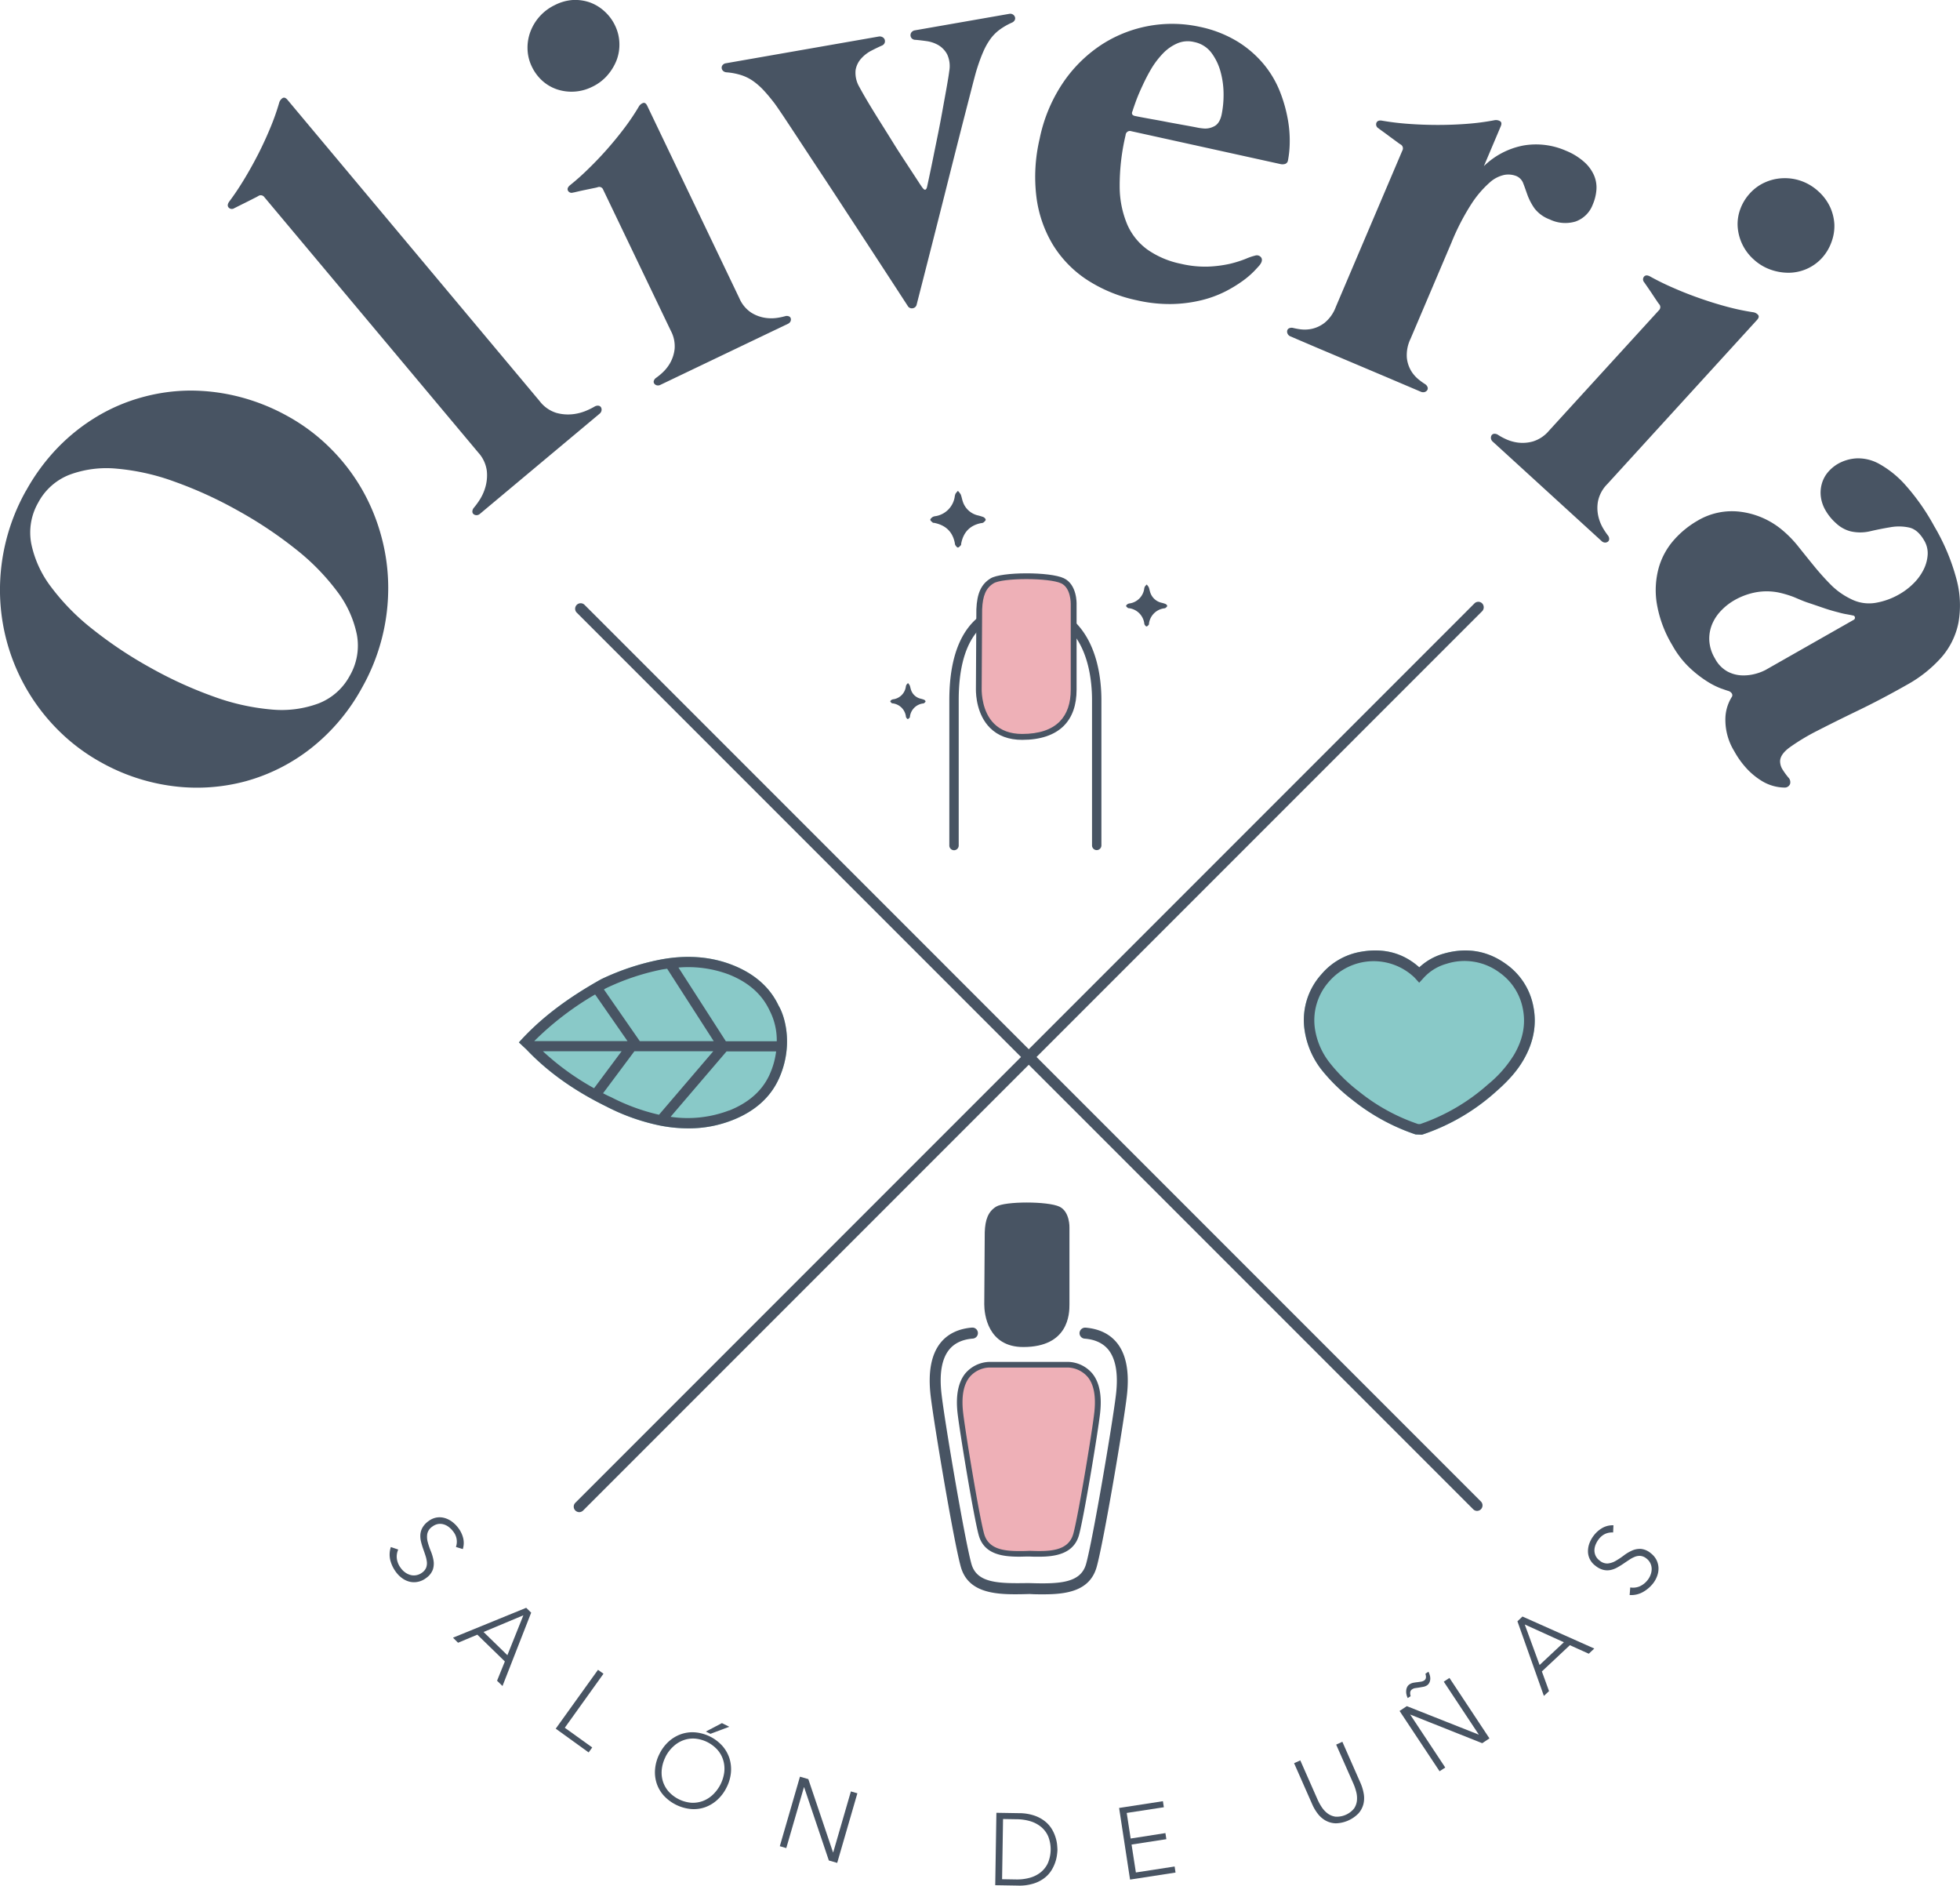 <svg xmlns="http://www.w3.org/2000/svg" viewBox="0 0 689.54 663.2"><defs><style>.cls-1{fill:#485463;}.cls-2{fill:#89c9c8;}.cls-3{fill:#eeb0b7;}</style></defs><title>Oliveria - Salón de uñas</title><g id="Capa_2" data-name="Capa 2"><g id="Layer_1" data-name="Layer 1"><path class="cls-1" d="M140.1,545a6.13,6.13,0,0,0-.46,3.39,7.11,7.11,0,0,0,1.42,3.19,6.54,6.54,0,0,0,1.63,1.57,5.62,5.62,0,0,0,1.9.84,4.56,4.56,0,0,0,2,0,4.75,4.75,0,0,0,1.93-.89,4,4,0,0,0,1.42-1.77,4.49,4.49,0,0,0,.23-2,10.89,10.89,0,0,0-.51-2.26c-.25-.78-.53-1.58-.82-2.4s-.53-1.65-.73-2.47a8.31,8.31,0,0,1-.22-2.47,5.89,5.89,0,0,1,.73-2.42,7.14,7.14,0,0,1,2.08-2.27,6.61,6.61,0,0,1,2.8-1.28,6.43,6.43,0,0,1,2.83.12,8.07,8.07,0,0,1,2.64,1.28,10.76,10.76,0,0,1,2.22,2.2,9.91,9.91,0,0,1,1.74,3.54,7.26,7.26,0,0,1-.11,3.94l-2.42-.75a5.65,5.65,0,0,0-1-5.48,7.49,7.49,0,0,0-1.56-1.57,5.28,5.28,0,0,0-1.82-.91,4.36,4.36,0,0,0-1.94-.1,4.67,4.67,0,0,0-2,.91,4.07,4.07,0,0,0-1.76,2.54,6.8,6.8,0,0,0,.17,2.92,25.62,25.62,0,0,0,1.07,3.16,15.53,15.53,0,0,1,.95,3.25,6.86,6.86,0,0,1-.22,3.21,6.29,6.29,0,0,1-2.39,3,7,7,0,0,1-2.84,1.32,6.63,6.63,0,0,1-2.84,0,7.46,7.46,0,0,1-2.64-1.19,9.81,9.81,0,0,1-2.17-2.1,12,12,0,0,1-2.09-4.24,8.47,8.47,0,0,1,.18-4.69Z"/><path class="cls-1" d="M185.12,565.49l1.75,1.71L176.78,593l-1.91-1.86,2.74-6.78-9.68-9.42-6.78,2.84L159.37,576Zm-1,2.64-14,5.87,8.38,8.16Z"/><path class="cls-1" d="M210.38,587.3l1.93,1.38-13.61,19,9.65,6.93-1.26,1.75L195.51,608Z"/><path class="cls-1" d="M232,616.89a14.57,14.57,0,0,1,3.26-4.37,12.86,12.86,0,0,1,4.31-2.58,12.23,12.23,0,0,1,5-.64,14.62,14.62,0,0,1,9.57,4.77,12.35,12.35,0,0,1,2.48,4.35,13,13,0,0,1,.53,5,14.43,14.43,0,0,1-1.53,5.24,14.6,14.6,0,0,1-3.27,4.38,12.75,12.75,0,0,1-4.31,2.6,11.91,11.91,0,0,1-5,.62,14.92,14.92,0,0,1-9.57-4.77,12.06,12.06,0,0,1-2.48-4.34,12.58,12.58,0,0,1-.52-5A14.43,14.43,0,0,1,232,616.89Zm2.13,1.06a12.66,12.66,0,0,0-1.3,4.3,10.45,10.45,0,0,0,.34,4.15,10.11,10.11,0,0,0,2,3.65,12.12,12.12,0,0,0,8,4,10.07,10.07,0,0,0,4.11-.61,10.55,10.55,0,0,0,3.52-2.23,13.27,13.27,0,0,0,4-7.92,10.43,10.43,0,0,0-.35-4.15,9.88,9.88,0,0,0-2-3.65,12.12,12.12,0,0,0-8-4,9.91,9.91,0,0,0-4.11.61,10.46,10.46,0,0,0-3.52,2.22A12.6,12.6,0,0,0,234.08,618Zm19.85-11.9,2.58,1.28-6.63,2.49-1.61-.81Z"/><path class="cls-1" d="M281.43,624.89l2.94.85,8.69,25.76h.07l6.22-21.43,2.28.66-7.1,24.48-2.94-.85-8.69-25.76-.07,0L276.62,650l-2.28-.66Z"/><path class="cls-1" d="M350.54,637.59l7.89.13a16.79,16.79,0,0,1,5.6.9,12.32,12.32,0,0,1,3.8,2.13,10.42,10.42,0,0,1,2.37,2.83,13.62,13.62,0,0,1,1.24,2.95,12.26,12.26,0,0,1,.48,2.55c.06.76.09,1.29.09,1.6s-.05.85-.14,1.6a13.28,13.28,0,0,1-.56,2.53,13.8,13.8,0,0,1-1.34,2.91,10.24,10.24,0,0,1-2.46,2.75,12.17,12.17,0,0,1-3.87,2,16.78,16.78,0,0,1-5.63.72l-7.88-.13Zm2,23.36,4.9.08a16.75,16.75,0,0,0,4.72-.55,10.8,10.8,0,0,0,3.85-1.87,9.12,9.12,0,0,0,2.61-3.25,12.43,12.43,0,0,0,.15-9.46,8.94,8.94,0,0,0-2.5-3.34,11,11,0,0,0-3.78-2,17,17,0,0,0-4.71-.7l-4.9-.08Z"/><path class="cls-1" d="M393.71,635.89l15.41-2.38.33,2.13-13.06,2,1.38,9L410,644.73l.33,2.14-12.24,1.89,1.52,9.82,13.63-2.1.32,2.13-16,2.47Z"/><path class="cls-1" d="M478.61,627.05a16.31,16.31,0,0,1,1.15,3.77,9,9,0,0,1-.09,3.67,7.94,7.94,0,0,1-1.71,3.27,11.55,11.55,0,0,1-8,3.53,7.83,7.83,0,0,1-3.57-.95,9,9,0,0,1-2.77-2.4,15.63,15.63,0,0,1-2-3.4l-6.35-14.39,2.18-1,6.1,13.83a18.36,18.36,0,0,0,1.41,2.57,9,9,0,0,0,2.06,2.24,6.13,6.13,0,0,0,2.8,1.16,7.83,7.83,0,0,0,6.56-2.89,6.07,6.07,0,0,0,1-2.85,8.74,8.74,0,0,0-.26-3,18,18,0,0,0-.94-2.77l-6.11-13.83,2.18-1Z"/><path class="cls-1" d="M492.38,601.77l2.55-1.69,25.26,10,.06,0-12.32-18.61,2-1.31L524,611.42l-2.55,1.69-25.26-10.05-.06,0,12.32,18.61-2,1.31Zm2.87-4.53a5.4,5.4,0,0,1-.44-1.25,4.34,4.34,0,0,1-.1-1.33,3.26,3.26,0,0,1,.32-1.27,2.44,2.44,0,0,1,.89-1,3.53,3.53,0,0,1,1.33-.54c.49-.09,1-.16,1.42-.2l1.3-.19a2.77,2.77,0,0,0,1-.37,1.38,1.38,0,0,0,.69-1.11,3.29,3.29,0,0,0-.2-1.29l1.08-.72a7,7,0,0,1,.48,1.26,4,4,0,0,1,.16,1.32,3.13,3.13,0,0,1-.3,1.21,2.38,2.38,0,0,1-.84,1,3.46,3.46,0,0,1-1.31.52l-1.42.25-1.35.2a2.57,2.57,0,0,0-1.1.39,1.45,1.45,0,0,0-.74,1.13,3.45,3.45,0,0,0,.16,1.32Z"/><path class="cls-1" d="M533.84,570.23l1.78-1.67,25.26,11.26-1.94,1.82-6.65-3-9.85,9.23,2.52,6.91-1.81,1.7Zm2.58,1.13,5.22,14.25,8.54-8Z"/><path class="cls-1" d="M573.53,558.33a6,6,0,0,0,3.39-.42,7.25,7.25,0,0,0,2.73-2.19,6.66,6.66,0,0,0,1.09-2,5.71,5.71,0,0,0,.33-2,4.66,4.66,0,0,0-.48-1.93,4.51,4.51,0,0,0-1.35-1.63,4,4,0,0,0-2.07-.92,4.53,4.53,0,0,0-2,.3,10.9,10.9,0,0,0-2,1.07c-.69.45-1.39.92-2.11,1.41a23.94,23.94,0,0,1-2.2,1.34,8.08,8.08,0,0,1-2.33.85,5.88,5.88,0,0,1-2.53-.08,7.25,7.25,0,0,1-2.72-1.43,6.42,6.42,0,0,1-2-2.38,6.26,6.26,0,0,1-.62-2.77,8,8,0,0,1,.56-2.88,10.57,10.57,0,0,1,1.56-2.71,10.09,10.09,0,0,1,3-2.59,7.37,7.37,0,0,1,3.84-.9l-.11,2.53a5.92,5.92,0,0,0-2.79.49,6.08,6.08,0,0,0-2.26,1.86,7.91,7.91,0,0,0-1.11,1.92,5.5,5.5,0,0,0-.42,2,4.52,4.52,0,0,0,.41,1.9,4.44,4.44,0,0,0,1.39,1.68,4.07,4.07,0,0,0,2.9,1.05,6.77,6.77,0,0,0,2.78-.92,26.12,26.12,0,0,0,2.78-1.84,14.82,14.82,0,0,1,2.9-1.75,6.85,6.85,0,0,1,3.16-.62,6.33,6.33,0,0,1,3.53,1.54,7.05,7.05,0,0,1,2,2.4,6.78,6.78,0,0,1,.69,2.76,7.47,7.47,0,0,1-.48,2.85,9.53,9.53,0,0,1-1.47,2.64A12.12,12.12,0,0,1,577.9,560a8.47,8.47,0,0,1-4.58,1Z"/><path class="cls-1" d="M9.17,172.59a71.5,71.5,0,0,1,11.18-15.17,67.74,67.74,0,0,1,13.9-11,63.44,63.44,0,0,1,15.84-6.72A64.72,64.72,0,0,1,67,137.37a69.59,69.59,0,0,1,17.32,2.23,71.59,71.59,0,0,1,17,6.84,67.09,67.09,0,0,1,14.74,11.05,68.75,68.75,0,0,1,11,14.13,69.53,69.53,0,0,1,6.92,16.4,68.88,68.88,0,0,1,2.59,17.76,71.17,71.17,0,0,1-9.16,36,69.36,69.36,0,0,1-17.89,21.31,65,65,0,0,1-23,11.66,65.92,65.92,0,0,1-25.56,1.76A69.81,69.81,0,0,1,35.31,268,67.17,67.17,0,0,1,20.57,256.9,69.68,69.68,0,0,1,0,208.56a71.24,71.24,0,0,1,9.16-36Zm113.88,65.09a21.15,21.15,0,0,0,2.48-14.56A37.63,37.63,0,0,0,118.6,208a79.46,79.46,0,0,0-14.53-14.83,146.2,146.2,0,0,0-20.41-13.6,144.78,144.78,0,0,0-22.25-10.16,79.23,79.23,0,0,0-20.31-4.57,37.42,37.42,0,0,0-16.55,2.1,21.15,21.15,0,0,0-11.07,9.77A21.15,21.15,0,0,0,11,191.22a37.63,37.63,0,0,0,6.93,15.17,79.29,79.29,0,0,0,14.58,14.86,145.81,145.81,0,0,0,20.36,13.57A145.14,145.14,0,0,0,75.17,245a79.23,79.23,0,0,0,20.26,4.54,37.42,37.42,0,0,0,16.55-2.1A21.15,21.15,0,0,0,123.05,237.68Z"/><path class="cls-1" d="M189.85,141.08a11.83,11.83,0,0,0,5.82,4.12,15.28,15.28,0,0,0,5.86.48,17,17,0,0,0,4.9-1.31,24.1,24.1,0,0,0,2.83-1.42,2.15,2.15,0,0,1,1.36-.25,1.21,1.21,0,0,1,.84.6,1.7,1.7,0,0,1,.16,1.09,1.89,1.89,0,0,1-.73,1.16l-42,35.14a1.89,1.89,0,0,1-1.27.51,1.67,1.67,0,0,1-1-.35,1.16,1.16,0,0,1-.44-.93,2.13,2.13,0,0,1,.49-1.29,26.71,26.71,0,0,0,1.89-2.54,16.82,16.82,0,0,0,2.15-4.59,15.1,15.1,0,0,0,.56-5.85,11.77,11.77,0,0,0-3-6.46L93,69.34a1.55,1.55,0,0,0-2-.48,12.06,12.06,0,0,1-1.36.74L86.88,71c-1,.5-2,1-2.83,1.41s-1.39.71-1.59.79a1.53,1.53,0,0,1-2-.18c-.5-.54-.43-1.25.19-2.13q2.52-3.34,5.13-7.63t5-8.94q2.37-4.65,4.31-9.34a81.43,81.43,0,0,0,3.12-8.81,2.92,2.92,0,0,1,1.15-1.64q.83-.55,1.77.57Z"/><path class="cls-1" d="M216.39,9a15.09,15.09,0,0,1,1.51,6.14,15.32,15.32,0,0,1-1,6.09,18.2,18.2,0,0,1-3.3,5.36,16.44,16.44,0,0,1-5.39,4,16.19,16.19,0,0,1-12.27.83,14.76,14.76,0,0,1-5.13-3,15.81,15.81,0,0,1-3.71-5,15.09,15.09,0,0,1-1.51-6.14,16,16,0,0,1,1-6.11,17,17,0,0,1,8.61-9.39A16.29,16.29,0,0,1,201.52,0a15.82,15.82,0,0,1,6,.85A15.36,15.36,0,0,1,212.68,4,15.81,15.81,0,0,1,216.39,9Zm11.29,28.17c-.4-.83-.9-1.14-1.49-.93a2.73,2.73,0,0,0-1.44,1.24,80.73,80.73,0,0,1-4.93,7.35q-2.88,3.84-6.15,7.55t-6.67,7a84.05,84.05,0,0,1-6.5,5.79c-.78.67-1,1.31-.67,1.92a1.44,1.44,0,0,0,1.78.63c.2,0,.75-.14,1.64-.35s1.87-.42,2.93-.64,2-.41,2.85-.59a11.55,11.55,0,0,0,1.42-.35,1.46,1.46,0,0,1,1.75.92L236,116.34a11.54,11.54,0,0,1,1.33,6.44,13,13,0,0,1-1.64,5,14.15,14.15,0,0,1-2.76,3.4,20.59,20.59,0,0,1-2.18,1.76A2,2,0,0,0,230,134a1.11,1.11,0,0,0,.19.95,1.59,1.59,0,0,0,.87.57,1.84,1.84,0,0,0,1.29-.17l44.81-21.44a1.85,1.85,0,0,0,.95-.89,1.66,1.66,0,0,0,.1-1,1.1,1.1,0,0,0-.63-.74,2,2,0,0,0-1.3-.09,22.51,22.51,0,0,1-2.73.59,14.3,14.3,0,0,1-4.39,0,12.81,12.81,0,0,1-4.88-1.83,11.48,11.48,0,0,1-4.18-5.07Z"/><path class="cls-1" d="M343.77,24c-.28.82-.78,2.65-1.52,5.48l-2.67,10.38Q338,46,336.14,53.34T332.4,68.17q-4.42,17.53-9.94,39.06a1.63,1.63,0,0,1-1.32,1.18,1.68,1.68,0,0,1-1.63-.56q-12-18.46-21.87-33.5-4.18-6.43-8.34-12.72T281.7,50.1q-3.45-5.25-5.87-8.89c-1.62-2.42-2.71-4-3.26-4.75q-2.06-2.7-3.87-4.65a24,24,0,0,0-3.74-3.3,15.5,15.5,0,0,0-4.15-2.07,23,23,0,0,0-5.13-1,2,2,0,0,1-1.3-.51,1.64,1.64,0,0,1-.49-1,1.47,1.47,0,0,1,.34-1.06,1.84,1.84,0,0,1,1.21-.63l53.71-9.39a2,2,0,0,1,1.29.2,1.64,1.64,0,0,1,.79.86,1.74,1.74,0,0,1,0,1.17,1.76,1.76,0,0,1-1.09,1c-1,.45-2.16,1-3.55,1.72A12.45,12.45,0,0,0,303,20.56a8,8,0,0,0-2,4.13,9.85,9.85,0,0,0,1.35,5.94c.54,1,1.42,2.59,2.67,4.7s2.67,4.43,4.28,7,3.28,5.22,5,8,3.36,5.27,4.85,7.54l3.74,5.72c1,1.55,1.6,2.41,1.77,2.59.63.81,1.11.72,1.43-.25.12-.51.39-1.72.79-3.62s.89-4.19,1.43-6.89,1.14-5.59,1.76-8.68,1.18-6.08,1.7-9,1-5.44,1.39-7.72.67-3.93.78-4.94a9.85,9.85,0,0,0-.74-6,8.36,8.36,0,0,0-3.15-3.25,11.62,11.62,0,0,0-4.15-1.38c-1.47-.2-2.74-.35-3.81-.44a1.77,1.77,0,0,1-1.37-.56,1.66,1.66,0,0,1,0-2.16,1.91,1.91,0,0,1,1.2-.63l33.15-5.79a1.76,1.76,0,0,1,1.25.21,1.72,1.72,0,0,1,.73.87A1.42,1.42,0,0,1,357,7.06a2,2,0,0,1-1.05.92,23.11,23.11,0,0,0-4.5,2.63A15.23,15.23,0,0,0,348.23,14a23.62,23.62,0,0,0-2.39,4.38Q344.79,20.78,343.77,24Z"/><path class="cls-1" d="M398,46.15a1.51,1.51,0,0,0-2,1.36,76.83,76.83,0,0,0-2.09,18.15A34.55,34.55,0,0,0,396.59,79a21.51,21.51,0,0,0,7.19,8.86,31.45,31.45,0,0,0,11.63,4.91,36.92,36.92,0,0,0,9.63,1,42.85,42.85,0,0,0,7.72-1A40.51,40.51,0,0,0,438.34,91a20.27,20.27,0,0,1,3.22-1.1,1.88,1.88,0,0,1,2.18.74c.41.7.22,1.56-.57,2.59-.3.36-.93,1.05-1.9,2.08a30.54,30.54,0,0,1-4,3.43,46.51,46.51,0,0,1-6.14,3.75,39.26,39.26,0,0,1-8.28,3.06,48,48,0,0,1-10.41,1.38,51.23,51.23,0,0,1-12.42-1.3,51.64,51.64,0,0,1-17.65-7.24,39.54,39.54,0,0,1-12-12.38,43,43,0,0,1-5.76-16.8,58.25,58.25,0,0,1,1.14-20.38,54.61,54.61,0,0,1,8.63-20.32,48.41,48.41,0,0,1,13.75-13.18A45.66,45.66,0,0,1,422,9.42a41.86,41.86,0,0,1,13.46,5.25,37.78,37.78,0,0,1,9.2,8,35.82,35.82,0,0,1,5.58,9.42,50.84,50.84,0,0,1,2.77,9.6,41.24,41.24,0,0,1,.72,8.56,34.75,34.75,0,0,1-.61,6.14,1.55,1.55,0,0,1-1,1.27,3.4,3.4,0,0,1-1.86,0Zm.36-6.94c-.33.85,0,1.37.92,1.58l2,.4,4.25.78c1.67.29,3.46.62,5.36,1l5.48,1c1.74.31,3.23.59,4.49.83a18.17,18.17,0,0,0,2.42.37,6.53,6.53,0,0,0,3.71-.67q2.06-.91,2.78-4.17a34.7,34.7,0,0,0,.69-7,30,30,0,0,0-1-7.87,19.85,19.85,0,0,0-3.23-6.83,10.06,10.06,0,0,0-6.17-3.86,9.32,9.32,0,0,0-5.84.47,15.5,15.5,0,0,0-5,3.47,29.9,29.9,0,0,0-4.1,5.32A64.53,64.53,0,0,0,402,30q-1.39,2.94-2.32,5.44C399.09,37.07,398.65,38.34,398.39,39.21Z"/><path class="cls-1" d="M550.88,53a22.18,22.18,0,0,1,6.49,4,13.59,13.59,0,0,1,3.42,4.68,10.84,10.84,0,0,1,.84,5.08,16.16,16.16,0,0,1-1.28,5.16,10.07,10.07,0,0,1-6.09,6,12.58,12.58,0,0,1-9.07-.75,12,12,0,0,1-5.36-3.9,20.73,20.73,0,0,1-2.4-4.53c-.55-1.5-1-2.89-1.51-4.16a4.42,4.42,0,0,0-2.54-2.69,7.79,7.79,0,0,0-4-.4A11.1,11.1,0,0,0,524,64.27a36.43,36.43,0,0,0-6.34,7.44A81.88,81.88,0,0,0,510.6,85.4l-14.36,33.75a13.17,13.17,0,0,0-1.3,6.7,11.25,11.25,0,0,0,1.57,4.7,11.65,11.65,0,0,0,2.68,3,22.52,22.52,0,0,0,2.21,1.58,2.14,2.14,0,0,1,.85,1.11,1.22,1.22,0,0,1-.15,1,1.73,1.73,0,0,1-.91.65,2,2,0,0,1-1.38-.13l-9.76-4.15-.88-.38L464.6,122.84l-.88-.37L454,118.32a1.89,1.89,0,0,1-1-.91,1.67,1.67,0,0,1-.16-1.1,1.18,1.18,0,0,1,.64-.83,2.12,2.12,0,0,1,1.39-.15,24.34,24.34,0,0,0,2.67.5,12,12,0,0,0,4-.18,11.3,11.3,0,0,0,4.48-2.13,13.07,13.07,0,0,0,3.93-5.58l23.41-55a1.56,1.56,0,0,0-.5-2.06,13,13,0,0,1-1.29-.89L489,48.11c-.93-.7-1.79-1.34-2.59-1.91s-1.27-.92-1.44-1.07a1.56,1.56,0,0,1-.76-1.88c.26-.7.93-1,2-.81a93,93,0,0,0,9.26,1.12c3.39.25,6.84.38,10.38.38s7-.13,10.42-.4a85,85,0,0,0,9.4-1.24,2.9,2.9,0,0,1,2,.28c.59.33.69.94.3,1.85l-5.93,14a27.19,27.19,0,0,1,14-7.27A26.13,26.13,0,0,1,550.88,53Z"/><path class="cls-1" d="M565.45,170.27a12,12,0,0,0-3.26,6,13.07,13.07,0,0,0,.14,5.43,14.85,14.85,0,0,0,1.72,4.23,23.83,23.83,0,0,0,1.64,2.41,2,2,0,0,1,.43,1.29,1.18,1.18,0,0,1-.47.9,1.65,1.65,0,0,1-1,.3,1.86,1.86,0,0,1-1.23-.56l-38.22-34.9a1.83,1.83,0,0,1-.67-1.17,1.65,1.65,0,0,1,.2-1.07,1.19,1.19,0,0,1,.85-.55,2.12,2.12,0,0,1,1.33.3,20,20,0,0,0,2.55,1.42,14.89,14.89,0,0,0,4.36,1.34,13.4,13.4,0,0,0,5.42-.36,12,12,0,0,0,5.71-3.8l38.65-42.33a1.53,1.53,0,0,0,.19-2.06,11.22,11.22,0,0,1-.89-1.23q-.75-1.09-1.68-2.52c-.63-.94-1.22-1.8-1.76-2.58s-.88-1.26-1-1.45a1.51,1.51,0,0,1-.09-2c.46-.55,1.16-.59,2.11-.09a89.84,89.84,0,0,0,8.14,4q4.53,2,9.4,3.7c3.23,1.14,6.47,2.14,9.69,3a83.23,83.23,0,0,0,9,1.89,2.85,2.85,0,0,1,1.76.9c.43.49.32,1.09-.32,1.8Zm78.89-85.18a16,16,0,0,0,1-6.17,16.71,16.71,0,0,0-1.52-6.14,17.3,17.3,0,0,0-4.12-5.5,17.6,17.6,0,0,0-5.93-3.6,17.29,17.29,0,0,0-6.51-1,16.83,16.83,0,0,0-6.28,1.45,15.82,15.82,0,0,0-5.34,3.86,16.52,16.52,0,0,0-3.39,5.55,15.17,15.17,0,0,0-.93,6.14,16.94,16.94,0,0,0,5.6,11.53,17.26,17.26,0,0,0,6,3.63,18.72,18.72,0,0,0,6.47,1.09,16,16,0,0,0,11.62-5.23A16.69,16.69,0,0,0,644.34,85.09Z"/><path class="cls-1" d="M629.11,273.41a2.35,2.35,0,0,1,.65,2.32,2,2,0,0,1-2,1.27,15.72,15.72,0,0,1-7.89-2.29,25.33,25.33,0,0,1-4.91-3.91,30.9,30.9,0,0,1-4.83-6.58A21,21,0,0,1,607,253.49a15,15,0,0,1,2.19-8.26,1.14,1.14,0,0,0,0-1.43A2.2,2.2,0,0,0,608,243c-.28-.08-1.12-.36-2.49-.84a26.93,26.93,0,0,1-5-2.54,40.31,40.31,0,0,1-6.17-4.84,32.55,32.55,0,0,1-6-7.83,41.63,41.63,0,0,1-5.53-15.08,29.63,29.63,0,0,1,.81-12.41,25.16,25.16,0,0,1,5.37-9.64,33,33,0,0,1,8.21-6.68A23.64,23.64,0,0,1,612.33,180a28.46,28.46,0,0,1,14.16,6,39.64,39.64,0,0,1,6.15,6.2q2.77,3.48,5.56,6.9t5.83,6.5a25.69,25.69,0,0,0,7.09,5.06,13.92,13.92,0,0,0,8.59,1.39,25,25,0,0,0,8.41-3,23.52,23.52,0,0,0,5.22-4,18.19,18.19,0,0,0,3.49-4.91,13.48,13.48,0,0,0,1.34-5.15A8.74,8.74,0,0,0,677,190.2c-1.51-2.64-3.28-4.19-5.33-4.65a17,17,0,0,0-6.54-.13c-2.3.38-4.66.84-7.07,1.4a15.21,15.21,0,0,1-7,.06,11.71,11.71,0,0,1-5.06-2.79,18.19,18.19,0,0,1-3.73-4.52,12.69,12.69,0,0,1-1.69-4.9,11.58,11.58,0,0,1,.37-4.6,10.76,10.76,0,0,1,2.14-4,13.52,13.52,0,0,1,3.62-3,15,15,0,0,1,6.5-1.86,15.26,15.26,0,0,1,8,2,35.29,35.29,0,0,1,9.15,7.42,77.28,77.28,0,0,1,10.08,14.39,73.87,73.87,0,0,1,7.85,18.64A35.19,35.19,0,0,1,689,219a26.34,26.34,0,0,1-6,12.21,45.78,45.78,0,0,1-12.14,9.65q-8.94,5.07-17.09,9t-14.31,7.1a74.49,74.49,0,0,0-9.82,5.89c-2.44,1.79-3.56,3.56-3.37,5.33a5.52,5.52,0,0,0,.89,2.54A25,25,0,0,0,629.11,273.41Zm23-55.39a.83.83,0,0,0,.47-.88.77.77,0,0,0-.75-.67c-.83-.18-1.61-.33-2.32-.45a25.2,25.2,0,0,1-2.67-.62q-2.85-.71-5.5-1.63c-1.78-.61-3.56-1.22-5.37-1.82s-3.35-1.33-5-2a37,37,0,0,0-5.13-1.53,21.41,21.41,0,0,0-8.05-.11,24.08,24.08,0,0,0-7.62,2.8,20.52,20.52,0,0,0-4.6,3.59,15.57,15.57,0,0,0-3.23,4.83,13.36,13.36,0,0,0-1,5.7,13.77,13.77,0,0,0,2,6.38,11,11,0,0,0,4.45,4.6,11.79,11.79,0,0,0,5.15,1.34,16.08,16.08,0,0,0,4.83-.61,17.08,17.08,0,0,0,3.35-1.3Z"/><path class="cls-1" d="M519.64,531.41a1.91,1.91,0,0,1-1.36-.58L202.84,215.41a1.94,1.94,0,0,1,2.74-2.74L521,528.11a1.94,1.94,0,0,1-1.36,3.3Z"/><path class="cls-1" d="M203.78,531.85a2,2,0,0,1-1.37-.58,1.91,1.91,0,0,1,0-2.72L518.72,212.23a1.91,1.91,0,0,1,2.72,0,2,2,0,0,1,0,2.74L205.15,531.27A2,2,0,0,1,203.78,531.85Z"/><g id="_9nmX3a" data-name="9nmX3a"><path class="cls-2" d="M500.26,399.09,498,399a72.62,72.62,0,0,1-22.15-12.1A62.94,62.94,0,0,1,465,376.34a29.52,29.52,0,0,1-6-13.79,24,24,0,0,1,5.83-19.81,23.33,23.33,0,0,1,14-8c8.07-1.41,14.88.48,20.49,5.49a20.81,20.81,0,0,1,8.54-4.81c8.07-2.31,15.46-1.07,22,3.67a23.59,23.59,0,0,1,9.6,15c1.24,6.27.08,12.56-3.5,18.71-2.21,3.82-5.27,7.32-9.91,11.36A73.4,73.4,0,0,1,500.55,399Z"/></g><g id="_9nmX3a-2" data-name="9nmX3a"><path class="cls-1" d="M500.26,399.09,498,399a72.62,72.62,0,0,1-22.15-12.1A62.94,62.94,0,0,1,465,376.34a29.52,29.52,0,0,1-6-13.79,24,24,0,0,1,5.83-19.81,23.33,23.33,0,0,1,14-8c8.07-1.41,14.88.48,20.49,5.49a20.81,20.81,0,0,1,8.54-4.81c8.07-2.31,15.46-1.07,22,3.67a23.59,23.59,0,0,1,9.6,15c1.24,6.27.08,12.56-3.5,18.71-2.21,3.82-5.27,7.32-9.91,11.36A73.4,73.4,0,0,1,500.55,399Zm-1.34-3.74h.73a70,70,0,0,0,23.89-14,41.42,41.42,0,0,0,9.14-10.43c3.14-5.4,4.14-10.67,3.07-16.09a20.16,20.16,0,0,0-8.15-12.72A20.69,20.69,0,0,0,508.84,339a17,17,0,0,0-8.17,5.13l-1.39,1.51-1.58-1.75a20.78,20.78,0,0,0-30.07,1.27,20.48,20.48,0,0,0-5,16.84,25.46,25.46,0,0,0,5.33,12A57.87,57.87,0,0,0,478.21,384,67.37,67.37,0,0,0,498.92,395.35Z"/></g><path class="cls-1" d="M385.83,299a1.66,1.66,0,0,1-1.65-1.65V246.23c0-6.31-1.07-18-8.27-25.1-3.94-3.9-9.19-5.87-15.6-5.87h-.25c-15.12.09-22.78,10.52-22.78,31v51.13a1.65,1.65,0,0,1-3.3,0V246.23c0-22.3,9-34.15,26.06-34.27h.27c7.33,0,13.35,2.3,17.91,6.83,8.06,8,9.26,20.62,9.26,27.44v51.13A1.66,1.66,0,0,1,385.83,299Z"/><path class="cls-3" d="M344.34,242.52c0,3.71,1.29,16.68,15.27,16.68,17.75,0,18.11-13,18.09-16.68v-30s.21-6.24-3.92-8.2c-4.54-2.16-21.31-2.16-24.8,0-3.14,2-4.29,5.13-4.47,10C344.51,214.31,344.35,238.8,344.34,242.52Z"/><path class="cls-1" d="M359.61,260.22c-4.73,0-8.54-1.42-11.33-4.22-4.61-4.62-4.95-11.49-4.95-13.49h0c0-3.71.16-28.2.16-28.2.22-5.62,1.7-8.86,5-10.88,3.78-2.34,20.88-2.38,25.77-.06,4.68,2.22,4.5,8.88,4.49,9.16v30c0,5.42-1.47,9.71-4.49,12.75C371,258.55,366,260.22,359.61,260.22Zm-14.25-17.7c0,1.28.19,7.87,4.36,12,2.39,2.4,5.72,3.62,9.89,3.62,5.87,0,10.31-1.47,13.18-4.35,2.61-2.64,3.93-6.44,3.9-11.32v-30c0-.09.13-5.64-3.34-7.29-4.18-2-20.66-2-23.83,0-2.66,1.64-3.81,4.31-4,9.2,0,0-.15,24.46-.16,28.17Z"/><path class="cls-1" d="M337,172.65a6.6,6.6,0,0,1,1,1.28c.29.74.42,1.53.66,2.28a7.33,7.33,0,0,0,5.1,5,19,19,0,0,1,2.18.64c.37.16.83.63.83.95s-.48.71-.82,1a1.85,1.85,0,0,1-.8.19c-4,.8-6.25,3.28-7,7.21,0,.2,0,.47-.14.59-.3.32-.66.76-1,.78s-.64-.47-.89-.79a1.5,1.5,0,0,1-.19-.69c-.76-4.09-3.28-6.4-7.29-7.19-.17,0-.39,0-.5-.1-.33-.31-.85-.66-.85-1s.5-.72.86-1a3.49,3.49,0,0,1,1.1-.28,8.17,8.17,0,0,0,6.6-6.63,5.22,5.22,0,0,1,.29-1.21A6.87,6.87,0,0,1,337,172.65Z"/><path class="cls-1" d="M319.44,240.25a4.4,4.4,0,0,1,.61.82c.18.46.26,1,.41,1.45a4.68,4.68,0,0,0,3.24,3.17,10.47,10.47,0,0,1,1.38.41c.24.1.53.4.53.6s-.31.45-.52.62a1.2,1.2,0,0,1-.51.12,5.34,5.34,0,0,0-4.46,4.58c0,.12,0,.29-.09.37s-.41.48-.64.5-.41-.3-.57-.5a1,1,0,0,1-.12-.44,5.33,5.33,0,0,0-4.63-4.56c-.1,0-.24,0-.31-.07s-.54-.41-.54-.63.31-.45.55-.6a2.18,2.18,0,0,1,.69-.17,5.21,5.21,0,0,0,4.19-4.22,3.83,3.83,0,0,1,.18-.76A4.45,4.45,0,0,1,319.44,240.25Z"/><path class="cls-1" d="M403.42,205.59a5.26,5.26,0,0,1,.72.95c.21.54.3,1.13.48,1.69a5.45,5.45,0,0,0,3.78,3.71,12.42,12.42,0,0,1,1.61.47c.27.12.62.46.62.7s-.36.53-.62.73a1.46,1.46,0,0,1-.59.14,6.21,6.21,0,0,0-5.2,5.33c0,.15,0,.35-.1.44-.22.24-.49.56-.75.58s-.48-.35-.67-.59a1.27,1.27,0,0,1-.14-.51,6.23,6.23,0,0,0-5.39-5.32c-.13,0-.29,0-.37-.08-.24-.22-.63-.48-.63-.72s.37-.54.64-.71a2.6,2.6,0,0,1,.81-.2,6.09,6.09,0,0,0,4.89-4.92,3.73,3.73,0,0,1,.21-.89A5.07,5.07,0,0,1,403.42,205.59Z"/><path class="cls-1" d="M361.86,560.65c-1.57.05-3.2.08-4.83.08-8.27,0-16.61-1.16-19-9.61-2.54-9-9.61-51.31-10.65-60.42-.93-8.25.27-14.46,3.6-18.52,2.54-3.09,6.25-4.85,11-5.25h.15a1.94,1.94,0,0,1,.16,3.87c-3.67.28-6.47,1.59-8.33,3.85-2.63,3.2-3.55,8.46-2.73,15.6,1.13,9.94,8.24,51.71,10.53,59.81,1.88,6.72,9.35,6.9,19.56,6.74l.77,0c10.72.35,18.1,0,20-6.72,2.31-8.2,9.41-49.95,10.54-59.81.81-7.14-.12-12.4-2.75-15.62-1.86-2.24-4.66-3.55-8.32-3.83a1.94,1.94,0,0,1-1.77-2.09,2,2,0,0,1,2.07-1.78c4.76.4,8.46,2.16,11,5.25,3.32,4,4.53,10.27,3.6,18.52-1.16,10.19-8.23,51.84-10.65,60.42S375,560.75,367,560.75c-1.55,0-3.09,0-4.58-.1Z"/><path class="cls-1" d="M346.27,458.77c0,3.33,1.16,15,13.72,15,15.95,0,16.27-11.66,16.25-15v-27s.19-5.61-3.52-7.37c-4.08-1.94-19.15-1.94-22.28,0-2.83,1.75-3.85,4.62-4,9C346.42,433.43,346.28,455.43,346.27,458.77Z"/><path class="cls-3" d="M348.14,480H348a10.53,10.53,0,0,0-7.67,3.73c-2.31,2.87-3.16,7.28-2.51,13.14.73,6.46,5.66,36.45,7.43,42.86,1.65,6,7.46,6.82,13.22,6.82,1.14,0,2.27,0,3.37-.06h.38c1,0,2.12.07,3.19.07,5.61,0,11.44-.82,13.12-6.83s6.61-35.63,7.41-42.86c.65-5.86-.19-10.29-2.51-13.14a10.49,10.49,0,0,0-7.66-3.73Z"/><path class="cls-1" d="M365.45,547.52c-1.09,0-2.18,0-3.22-.07h-.35c-1.07,0-2.22.06-3.37.06-6,0-12.35-.9-14.19-7.56-1.78-6.46-6.72-36.54-7.45-43-.68-6.12.24-10.79,2.72-13.88A11.52,11.52,0,0,1,348,479h27.86a11.53,11.53,0,0,1,8.44,4.1c2.49,3.07,3.41,7.74,2.73,13.88-.82,7.27-5.76,36.91-7.45,43C377.66,546.66,371,547.52,365.45,547.52Zm-3.19-2.07c6.44.22,13.56.39,15.34-6,1.67-6,6.58-35.48,7.39-42.7.62-5.59-.15-9.76-2.29-12.4a9.64,9.64,0,0,0-7-3.37H348a9.55,9.55,0,0,0-6.89,3.36c-2.14,2.65-2.91,6.82-2.29,12.4.72,6.43,5.62,36.3,7.39,42.7,1.48,5.35,6.77,6.09,12.26,6.09,1.13,0,2.25,0,3.34-.06Z"/><path class="cls-2" d="M273.91,353.7c-3-6.38-8.4-11.18-16.08-14.23s-16.32-3.73-25.68-1.93a87.09,87.09,0,0,0-20.66,6.87c-12.36,6.92-21.56,14-28.94,22.22l2.65,2.48,0,0c7.38,7.79,16.59,14.4,28.12,20.07a73.08,73.08,0,0,0,18.81,6.68,51.4,51.4,0,0,0,10,1,41.72,41.72,0,0,0,15.68-2.94c7.69-3.05,13.1-7.85,16.08-14.26l-1.63-.74,1.64.74C279.27,368,276.19,357.48,273.91,353.7Z"/><path class="cls-1" d="M273.91,353.7c-3-6.38-8.4-11.18-16.08-14.23s-16.32-3.73-25.68-1.93a87.09,87.09,0,0,0-20.66,6.87c-12.36,6.92-21.56,14-28.94,22.22l2.65,2.48,0,0c7.38,7.79,16.59,14.4,28.12,20.07a73.08,73.08,0,0,0,18.81,6.68,51.4,51.4,0,0,0,10,1,41.72,41.72,0,0,0,15.68-2.94c7.69-3.05,13.1-7.85,16.08-14.26l-1.63-.74,1.64.74C279.27,368,276.19,357.48,273.91,353.7Zm-17.4-10.92c6.8,2.73,11.56,6.89,14.24,12.63a22.78,22.78,0,0,1,2.52,10.82H255.36L238.69,340.3A40.6,40.6,0,0,1,256.51,342.78ZM232.83,341c.63-.11,1.25-.19,1.88-.28l16.38,25.47-26,0L212.46,348l.7-.4A83.3,83.3,0,0,1,232.83,341Zm-23.48,8.75,11.41,16.42-32.81,0A105.4,105.4,0,0,1,209.35,349.78Zm9.33,20-9.68,13a91.11,91.11,0,0,1-18-13Zm-6.5,14.74,11-14.74,27.75,0-19.09,22.32a70.94,70.94,0,0,1-16.88-6.19C214,385.48,213.09,385,212.18,384.53Zm44.33,6.07a41,41,0,0,1-20.59,2.24l19.68-23h17.45a28.26,28.26,0,0,1-2.39,8.34h0C268.08,383.71,263.32,387.88,256.51,390.6Z"/></g></g></svg>
